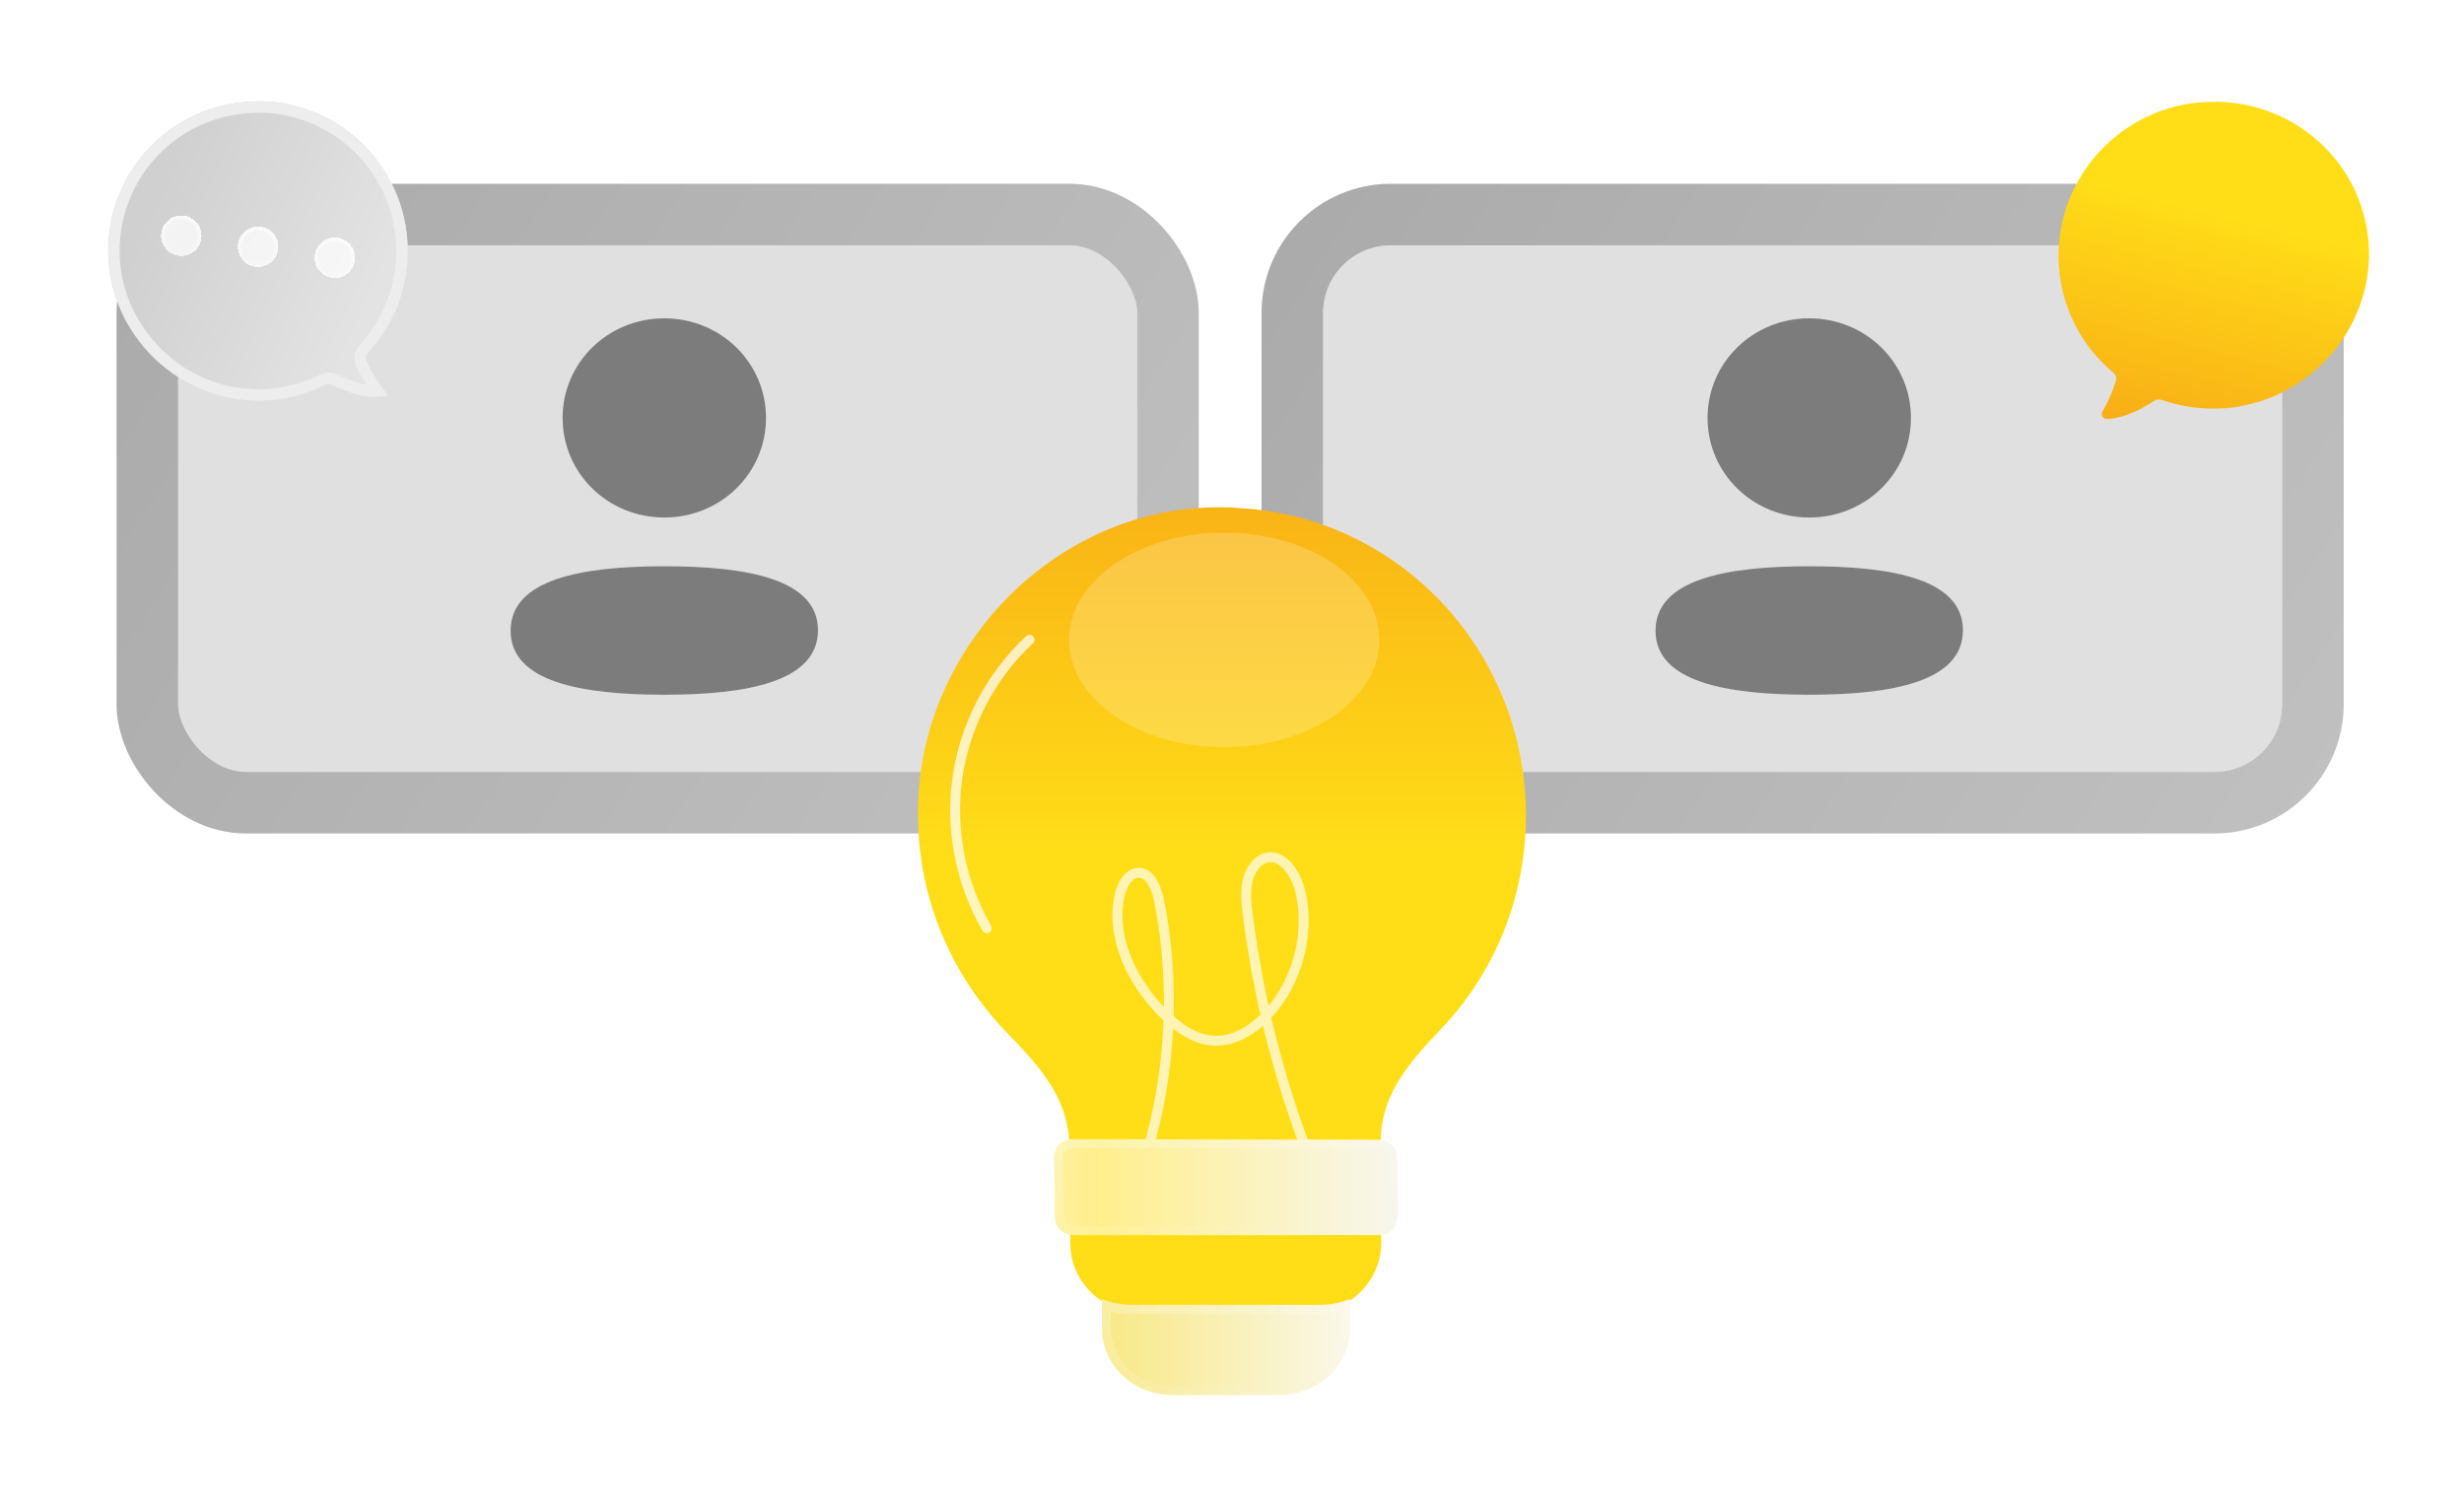 <svg width="400" height="244" viewBox="0 0 400 244" fill="none" xmlns="http://www.w3.org/2000/svg">
<g filter="url(#filter0_bd_1811_12776)">
<rect x="23.922" y="34.83" width="165.683" height="95.478" rx="16" fill="#E0E0E0"/>
<rect x="23.922" y="34.83" width="165.683" height="95.478" rx="16" stroke="white" stroke-width="10"/>
<rect x="23.922" y="34.83" width="165.683" height="95.478" rx="16" stroke="url(#paint0_linear_1811_12776)" stroke-width="10"/>
</g>
<g filter="url(#filter1_b_1811_12776)">
<path fill-rule="evenodd" clip-rule="evenodd" d="M91.334 67.847C91.334 76.822 98.678 84.014 107.843 84.014C117.004 84.014 124.352 76.822 124.352 67.847C124.352 58.872 117.004 51.68 107.843 51.68C98.678 51.68 91.334 58.872 91.334 67.847ZM132.789 102.316C132.789 94.008 121.296 91.93 107.84 91.93C94.311 91.93 82.891 94.08 82.891 102.394C82.891 110.702 94.384 112.781 107.84 112.781C121.369 112.781 132.789 110.631 132.789 102.316Z" fill="#7C7C7C"/>
</g>
<g filter="url(#filter2_bd_1811_12776)">
<rect x="209.789" y="34.83" width="165.683" height="95.478" rx="16" fill="#E0E0E0"/>
<rect x="209.789" y="34.83" width="165.683" height="95.478" rx="16" stroke="white" stroke-width="10"/>
<rect x="209.789" y="34.83" width="165.683" height="95.478" rx="16" stroke="url(#paint1_linear_1811_12776)" stroke-width="10"/>
</g>
<g filter="url(#filter3_b_1811_12776)">
<path fill-rule="evenodd" clip-rule="evenodd" d="M277.201 67.847C277.201 76.822 284.546 84.014 293.71 84.014C302.871 84.014 310.219 76.822 310.219 67.847C310.219 58.872 302.871 51.68 293.71 51.68C284.546 51.68 277.201 58.872 277.201 67.847ZM318.656 102.316C318.656 94.008 307.163 91.93 293.707 91.93C280.178 91.93 268.758 94.08 268.758 102.394C268.758 110.702 280.251 112.781 293.707 112.781C307.236 112.781 318.656 110.631 318.656 102.316Z" fill="#7C7C7C"/>
</g>
<g filter="url(#filter4_d_1811_12776)">
<path d="M384.374 38.034C386.1 50.9 377.194 63.096 364.518 65.78L364.182 65.829C363.688 65.97 363.218 66.039 362.681 66.119C358.977 66.597 355.363 66.283 351.986 65.255C351.631 65.172 351.304 65.051 350.944 64.934C350.512 64.795 350.037 64.831 349.697 65.085C348.758 65.698 346.995 66.772 345.034 67.434C344.051 67.748 343.058 67.996 342.065 68.007C341.378 68.007 340.968 67.321 341.332 66.759C342.217 65.231 342.933 63.614 343.468 61.935C343.663 61.398 343.475 60.815 343.047 60.472C338.549 56.728 335.395 51.395 334.451 45.229C332.367 31.568 341.943 18.798 355.744 16.762C356.315 16.678 356.89 16.627 357.438 16.614C370.689 15.507 382.599 24.837 384.374 38.034Z" fill="url(#paint2_linear_1811_12776)"/>
</g>
<g filter="url(#filter5_d_1811_12776)">
<path d="M17.567 39.826C17.446 52.489 27.415 63.218 39.86 64.283L40.188 64.291C40.677 64.367 41.135 64.378 41.658 64.389C45.258 64.405 48.678 63.664 51.785 62.261C52.115 62.137 52.413 61.98 52.744 61.824C53.141 61.637 53.6 61.614 53.955 61.819C54.926 62.299 56.74 63.125 58.695 63.529C59.673 63.714 60.652 63.834 61.603 63.725C62.26 63.642 62.57 62.928 62.156 62.428C61.128 61.056 60.25 59.577 59.539 58.017C59.288 57.52 59.399 56.934 59.768 56.549C63.625 52.381 66.007 46.838 66.177 40.755C66.546 27.278 55.866 16.075 42.423 15.773C41.866 15.76 41.31 15.78 40.785 15.834C27.977 16.364 17.695 26.835 17.567 39.826Z" fill="url(#paint3_linear_1811_12776)"/>
<path d="M40.331 63.377L40.27 63.367L40.208 63.366L39.91 63.359C27.954 62.321 18.376 51.997 18.492 39.834C18.615 27.34 28.505 17.269 40.823 16.758L40.851 16.757L40.878 16.754C41.363 16.705 41.881 16.686 42.402 16.698C55.333 16.988 65.607 27.766 65.252 40.729C65.089 46.581 62.798 51.909 59.093 55.916C58.48 56.561 58.279 57.555 58.703 58.415C59.414 59.971 60.284 61.448 61.298 62.825C60.546 62.882 59.743 62.786 58.875 62.621C57.053 62.244 55.338 61.469 54.387 61C53.711 60.626 52.936 60.711 52.349 60.987L52.349 60.987C52.244 61.037 52.151 61.082 52.065 61.124C51.841 61.233 51.665 61.318 51.461 61.394L51.432 61.405L51.405 61.417C48.422 62.764 45.136 63.478 41.67 63.464C41.142 63.452 40.747 63.442 40.331 63.377Z" stroke="#EDEDED" stroke-width="1.85"/>
</g>
<g filter="url(#filter6_d_1811_12776)">
<path d="M53.882 45.108C55.68 45.367 57.347 44.119 57.606 42.32C57.865 40.522 56.617 38.854 54.819 38.596C53.02 38.337 51.353 39.585 51.094 41.383C50.835 43.182 52.083 44.849 53.882 45.108Z" fill="white" fill-opacity="0.73" shape-rendering="crispEdges"/>
<path d="M57.301 42.276C57.066 43.906 55.555 45.038 53.925 44.803C52.296 44.568 51.165 43.057 51.399 41.427C51.634 39.797 53.145 38.666 54.775 38.901C56.404 39.135 57.535 40.647 57.301 42.276Z" stroke="url(#paint4_linear_1811_12776)" stroke-opacity="0.59" stroke-width="0.617" shape-rendering="crispEdges"/>
</g>
<g filter="url(#filter7_d_1811_12776)">
<path d="M41.428 43.317C43.227 43.576 44.894 42.328 45.153 40.529C45.412 38.731 44.164 37.063 42.366 36.804C40.567 36.546 38.9 37.794 38.641 39.592C38.382 41.391 39.63 43.058 41.428 43.317Z" fill="white" fill-opacity="0.73" shape-rendering="crispEdges"/>
<path d="M44.848 40.486C44.613 42.115 43.102 43.246 41.472 43.012C39.843 42.777 38.712 41.266 38.946 39.636C39.181 38.006 40.692 36.875 42.322 37.11C43.951 37.344 45.082 38.856 44.848 40.486Z" stroke="url(#paint5_linear_1811_12776)" stroke-opacity="0.59" stroke-width="0.617" shape-rendering="crispEdges"/>
</g>
<g filter="url(#filter8_d_1811_12776)">
<path d="M28.967 41.522C30.766 41.781 32.433 40.533 32.692 38.734C32.951 36.936 31.703 35.268 29.905 35.01C28.106 34.751 26.439 35.999 26.18 37.797C25.921 39.596 27.169 41.264 28.967 41.522Z" fill="white" fill-opacity="0.73" shape-rendering="crispEdges"/>
<path d="M32.387 38.691C32.152 40.32 30.641 41.452 29.011 41.217C27.382 40.983 26.251 39.471 26.485 37.841C26.72 36.211 28.231 35.08 29.861 35.315C31.49 35.549 32.621 37.061 32.387 38.691Z" stroke="url(#paint6_linear_1811_12776)" stroke-opacity="0.59" stroke-width="0.617" shape-rendering="crispEdges"/>
</g>
<g filter="url(#filter9_d_1811_12776)">
<path d="M247.718 132.409C247.718 125.32 246.251 118.309 243.368 111.817C243.199 111.453 243.031 111.09 242.862 110.713C242.693 110.35 242.511 109.986 242.33 109.636C242.148 109.272 241.966 108.922 241.771 108.558C241.576 108.207 241.395 107.844 241.187 107.506C240.797 106.805 240.382 106.117 239.953 105.442C239.785 105.169 239.616 104.91 239.434 104.637C239.135 104.182 238.837 103.728 238.525 103.287C238.305 102.975 238.084 102.676 237.863 102.365C237.149 101.404 236.409 100.469 235.63 99.56C227.125 89.667 214.856 83.188 201.106 82.487C200.236 82.357 199.314 82.357 198.444 82.357C181.994 82.11 167.153 90.705 158.117 103.533C156.948 105.195 155.883 106.909 154.923 108.701C151.066 115.855 148.911 123.983 149.028 132.435C149.028 137.914 149.937 143.368 151.716 148.548C154.17 155.728 158.207 162.207 163.31 167.504C168.244 172.555 172.516 177.255 173.412 183.682C173.437 183.89 173.463 184.098 173.489 184.306C173.515 184.487 173.528 184.656 173.541 184.838C173.541 185.357 173.671 195.121 173.723 199.795C173.736 201.042 173.749 201.847 173.749 201.847C173.749 206.144 176.216 209.871 179.813 211.779V215.596C179.813 215.999 179.813 216.401 179.877 216.791C180.41 222.036 184.928 226.087 190.303 226.087H206.377C211.818 226.087 216.336 222.036 216.933 216.791V212.286C217.115 212.221 217.31 212.156 217.492 212.078C221.4 210.273 224.217 206.365 224.217 201.847V199.795L224.165 184.241C224.633 177.32 228.722 172.555 233.76 167.232C242.394 158.299 247.718 145.951 247.718 132.409Z" fill="url(#paint7_linear_1811_12776)"/>
</g>
<g filter="url(#filter10_d_1811_12776)">
<path d="M219.127 210.891H219.133V216.763C218.483 222.237 213.588 226.471 207.687 226.471H190.26C184.428 226.471 179.533 222.238 178.951 216.763C178.883 216.347 178.883 215.926 178.883 215.51V210.897C180.402 211.518 182.034 211.83 183.765 211.83H214.232C215.97 211.829 217.602 211.517 219.127 210.891Z" fill="url(#paint8_linear_1811_12776)"/>
<path d="M179.623 215.51V211.951C180.938 212.364 182.321 212.571 183.765 212.571L214.232 212.571L214.232 212.571C215.684 212.57 217.072 212.362 218.392 211.944V216.718C217.769 221.774 213.224 225.731 207.687 225.731H190.26C184.777 225.731 180.226 221.754 179.687 216.685L179.685 216.663L179.682 216.642C179.625 216.297 179.623 215.936 179.623 215.51Z" stroke="url(#paint9_linear_1811_12776)" stroke-width="1.48"/>
</g>
<path opacity="0.2" d="M223.914 103.89C223.914 113.493 212.673 121.298 198.735 121.298C184.796 121.298 173.555 113.493 173.555 103.89C173.555 94.287 184.796 86.467 198.735 86.467C212.673 86.467 223.914 94.271 223.914 103.89Z" fill="white"/>
<path d="M160.208 150.702C155.92 143.347 154.202 134.499 155.455 126.068C156.691 117.638 160.882 109.673 167.129 103.859" stroke="white" stroke-opacity="0.72" stroke-width="1.606" stroke-linecap="round" stroke-linejoin="round"/>
<path d="M186.327 186.648C190.117 173.769 190.775 159.718 188.222 146.454C187.804 144.302 186.841 141.732 184.914 141.684C183.195 141.636 182.055 143.756 181.686 145.683C180.369 152.459 183.886 159.349 188.382 164.038C190.823 166.575 193.762 168.775 197.054 168.952C200.362 169.112 203.51 167.153 205.902 164.552C210.479 159.573 212.759 151.753 211.105 144.783C210.399 141.845 208.311 138.665 205.677 139.227C204.088 139.564 202.931 141.235 202.53 143.017C202.128 144.8 202.321 146.678 202.562 148.493C204.232 161.613 207.444 174.476 212.053 186.632" stroke="white" stroke-opacity="0.67" stroke-width="1.606" stroke-miterlimit="10"/>
<g filter="url(#filter11_d_1811_12776)">
<path d="M226.906 197.528C226.916 199.17 225.588 200.506 223.945 200.506H174.194C172.573 200.506 171.253 199.203 171.234 197.581C171.197 194.332 171.153 190.484 171.125 187.889C171.107 186.251 172.423 184.928 174.061 184.932L223.895 185.034C225.521 185.037 226.84 186.351 226.849 187.977L226.906 197.528Z" fill="url(#paint10_linear_1811_12776)"/>
<path d="M223.945 199.766H174.194C172.978 199.766 171.988 198.788 171.974 197.573C171.937 194.324 171.893 190.475 171.865 187.881C171.851 186.658 172.832 185.67 174.059 185.672L223.893 185.774C225.113 185.776 226.102 186.762 226.109 187.981L226.166 197.532C226.173 198.764 225.177 199.766 223.945 199.766Z" stroke="url(#paint11_linear_1811_12776)" stroke-width="1.48"/>
</g>
<defs>
<filter id="filter0_bd_1811_12776" x="-8.741" y="2.167" width="231.006" height="160.805" filterUnits="userSpaceOnUse" color-interpolation-filters="sRGB">
<feFlood flood-opacity="0" result="BackgroundImageFix"/>
<feGaussianBlur in="BackgroundImageFix" stdDeviation="13.832"/>
<feComposite in2="SourceAlpha" operator="in" result="effect1_backgroundBlur_1811_12776"/>
<feColorMatrix in="SourceAlpha" type="matrix" values="0 0 0 0 0 0 0 0 0 0 0 0 0 0 0 0 0 0 127 0" result="hardAlpha"/>
<feOffset/>
<feGaussianBlur stdDeviation="8.144"/>
<feComposite in2="hardAlpha" operator="out"/>
<feColorMatrix type="matrix" values="0 0 0 0 0 0 0 0 0 0 0 0 0 0 0 0 0 0 0.18 0"/>
<feBlend mode="normal" in2="effect1_backgroundBlur_1811_12776" result="effect2_dropShadow_1811_12776"/>
<feBlend mode="normal" in="SourceGraphic" in2="effect2_dropShadow_1811_12776" result="shape"/>
</filter>
<filter id="filter1_b_1811_12776" x="56.548" y="25.338" width="102.583" height="113.786" filterUnits="userSpaceOnUse" color-interpolation-filters="sRGB">
<feFlood flood-opacity="0" result="BackgroundImageFix"/>
<feGaussianBlur in="BackgroundImageFix" stdDeviation="13.171"/>
<feComposite in2="SourceAlpha" operator="in" result="effect1_backgroundBlur_1811_12776"/>
<feBlend mode="normal" in="SourceGraphic" in2="effect1_backgroundBlur_1811_12776" result="shape"/>
</filter>
<filter id="filter2_bd_1811_12776" x="177.126" y="2.167" width="231.006" height="160.805" filterUnits="userSpaceOnUse" color-interpolation-filters="sRGB">
<feFlood flood-opacity="0" result="BackgroundImageFix"/>
<feGaussianBlur in="BackgroundImageFix" stdDeviation="13.832"/>
<feComposite in2="SourceAlpha" operator="in" result="effect1_backgroundBlur_1811_12776"/>
<feColorMatrix in="SourceAlpha" type="matrix" values="0 0 0 0 0 0 0 0 0 0 0 0 0 0 0 0 0 0 127 0" result="hardAlpha"/>
<feOffset/>
<feGaussianBlur stdDeviation="8.144"/>
<feComposite in2="hardAlpha" operator="out"/>
<feColorMatrix type="matrix" values="0 0 0 0 0 0 0 0 0 0 0 0 0 0 0 0 0 0 0.18 0"/>
<feBlend mode="normal" in2="effect1_backgroundBlur_1811_12776" result="effect2_dropShadow_1811_12776"/>
<feBlend mode="normal" in="SourceGraphic" in2="effect2_dropShadow_1811_12776" result="shape"/>
</filter>
<filter id="filter3_b_1811_12776" x="242.416" y="25.338" width="102.583" height="113.786" filterUnits="userSpaceOnUse" color-interpolation-filters="sRGB">
<feFlood flood-opacity="0" result="BackgroundImageFix"/>
<feGaussianBlur in="BackgroundImageFix" stdDeviation="13.171"/>
<feComposite in2="SourceAlpha" operator="in" result="effect1_backgroundBlur_1811_12776"/>
<feBlend mode="normal" in="SourceGraphic" in2="effect1_backgroundBlur_1811_12776" result="shape"/>
</filter>
<filter id="filter4_d_1811_12776" x="331.702" y="14.063" width="55.346" height="56.406" filterUnits="userSpaceOnUse" color-interpolation-filters="sRGB">
<feFlood flood-opacity="0" result="BackgroundImageFix"/>
<feColorMatrix in="SourceAlpha" type="matrix" values="0 0 0 0 0 0 0 0 0 0 0 0 0 0 0 0 0 0 127 0" result="hardAlpha"/>
<feOffset/>
<feGaussianBlur stdDeviation="1.231"/>
<feComposite in2="hardAlpha" operator="out"/>
<feColorMatrix type="matrix" values="0 0 0 0 0 0 0 0 0 0 0 0 0 0 0 0 0 0 0.25 0"/>
<feBlend mode="normal" in2="BackgroundImageFix" result="effect1_dropShadow_1811_12776"/>
<feBlend mode="normal" in="SourceGraphic" in2="effect1_dropShadow_1811_12776" result="shape"/>
</filter>
<filter id="filter5_d_1811_12776" x="14.898" y="13.771" width="53.953" height="53.95" filterUnits="userSpaceOnUse" color-interpolation-filters="sRGB">
<feFlood flood-opacity="0" result="BackgroundImageFix"/>
<feColorMatrix in="SourceAlpha" type="matrix" values="0 0 0 0 0 0 0 0 0 0 0 0 0 0 0 0 0 0 127 0" result="hardAlpha"/>
<feOffset dy="0.666"/>
<feGaussianBlur stdDeviation="1.332"/>
<feComposite in2="hardAlpha" operator="out"/>
<feColorMatrix type="matrix" values="0 0 0 0 0 0 0 0 0 0 0 0 0 0 0 0 0 0 0.15 0"/>
<feBlend mode="normal" in2="BackgroundImageFix" result="effect1_dropShadow_1811_12776"/>
<feBlend mode="normal" in="SourceGraphic" in2="effect1_dropShadow_1811_12776" result="shape"/>
</filter>
<filter id="filter6_d_1811_12776" x="48.595" y="36.095" width="11.513" height="11.515" filterUnits="userSpaceOnUse" color-interpolation-filters="sRGB">
<feFlood flood-opacity="0" result="BackgroundImageFix"/>
<feColorMatrix in="SourceAlpha" type="matrix" values="0 0 0 0 0 0 0 0 0 0 0 0 0 0 0 0 0 0 127 0" result="hardAlpha"/>
<feOffset/>
<feGaussianBlur stdDeviation="1.234"/>
<feComposite in2="hardAlpha" operator="out"/>
<feColorMatrix type="matrix" values="0 0 0 0 0 0 0 0 0 0 0 0 0 0 0 0 0 0 0.08 0"/>
<feBlend mode="normal" in2="BackgroundImageFix" result="effect1_dropShadow_1811_12776"/>
<feBlend mode="normal" in="SourceGraphic" in2="effect1_dropShadow_1811_12776" result="shape"/>
</filter>
<filter id="filter7_d_1811_12776" x="36.142" y="34.304" width="11.513" height="11.515" filterUnits="userSpaceOnUse" color-interpolation-filters="sRGB">
<feFlood flood-opacity="0" result="BackgroundImageFix"/>
<feColorMatrix in="SourceAlpha" type="matrix" values="0 0 0 0 0 0 0 0 0 0 0 0 0 0 0 0 0 0 127 0" result="hardAlpha"/>
<feOffset/>
<feGaussianBlur stdDeviation="1.234"/>
<feComposite in2="hardAlpha" operator="out"/>
<feColorMatrix type="matrix" values="0 0 0 0 0 0 0 0 0 0 0 0 0 0 0 0 0 0 0.08 0"/>
<feBlend mode="normal" in2="BackgroundImageFix" result="effect1_dropShadow_1811_12776"/>
<feBlend mode="normal" in="SourceGraphic" in2="effect1_dropShadow_1811_12776" result="shape"/>
</filter>
<filter id="filter8_d_1811_12776" x="23.681" y="32.509" width="11.513" height="11.515" filterUnits="userSpaceOnUse" color-interpolation-filters="sRGB">
<feFlood flood-opacity="0" result="BackgroundImageFix"/>
<feColorMatrix in="SourceAlpha" type="matrix" values="0 0 0 0 0 0 0 0 0 0 0 0 0 0 0 0 0 0 127 0" result="hardAlpha"/>
<feOffset/>
<feGaussianBlur stdDeviation="1.234"/>
<feComposite in2="hardAlpha" operator="out"/>
<feColorMatrix type="matrix" values="0 0 0 0 0 0 0 0 0 0 0 0 0 0 0 0 0 0 0.08 0"/>
<feBlend mode="normal" in2="BackgroundImageFix" result="effect1_dropShadow_1811_12776"/>
<feBlend mode="normal" in="SourceGraphic" in2="effect1_dropShadow_1811_12776" result="shape"/>
</filter>
<filter id="filter9_d_1811_12776" x="134.957" y="68.285" width="126.829" height="171.87" filterUnits="userSpaceOnUse" color-interpolation-filters="sRGB">
<feFlood flood-opacity="0" result="BackgroundImageFix"/>
<feColorMatrix in="SourceAlpha" type="matrix" values="0 0 0 0 0 0 0 0 0 0 0 0 0 0 0 0 0 0 127 0" result="hardAlpha"/>
<feOffset/>
<feGaussianBlur stdDeviation="7.033"/>
<feComposite in2="hardAlpha" operator="out"/>
<feColorMatrix type="matrix" values="0 0 0 0 0 0 0 0 0 0 0 0 0 0 0 0 0 0 0.12 0"/>
<feBlend mode="normal" in2="BackgroundImageFix" result="effect1_dropShadow_1811_12776"/>
<feBlend mode="normal" in="SourceGraphic" in2="effect1_dropShadow_1811_12776" result="shape"/>
</filter>
<filter id="filter10_d_1811_12776" x="168.333" y="200.34" width="61.35" height="36.68" filterUnits="userSpaceOnUse" color-interpolation-filters="sRGB">
<feFlood flood-opacity="0" result="BackgroundImageFix"/>
<feColorMatrix in="SourceAlpha" type="matrix" values="0 0 0 0 0 0 0 0 0 0 0 0 0 0 0 0 0 0 127 0" result="hardAlpha"/>
<feOffset/>
<feGaussianBlur stdDeviation="5.275"/>
<feComposite in2="hardAlpha" operator="out"/>
<feColorMatrix type="matrix" values="0 0 0 0 0 0 0 0 0 0 0 0 0 0 0 0 0 0 0.12 0"/>
<feBlend mode="normal" in2="BackgroundImageFix" result="effect1_dropShadow_1811_12776"/>
<feBlend mode="normal" in="SourceGraphic" in2="effect1_dropShadow_1811_12776" result="shape"/>
</filter>
<filter id="filter11_d_1811_12776" x="164.092" y="177.898" width="69.848" height="29.641" filterUnits="userSpaceOnUse" color-interpolation-filters="sRGB">
<feFlood flood-opacity="0" result="BackgroundImageFix"/>
<feColorMatrix in="SourceAlpha" type="matrix" values="0 0 0 0 0 0 0 0 0 0 0 0 0 0 0 0 0 0 127 0" result="hardAlpha"/>
<feOffset/>
<feGaussianBlur stdDeviation="3.517"/>
<feComposite in2="hardAlpha" operator="out"/>
<feColorMatrix type="matrix" values="0 0 0 0 0 0 0 0 0 0 0 0 0 0 0 0 0 0 0.12 0"/>
<feBlend mode="normal" in2="BackgroundImageFix" result="effect1_dropShadow_1811_12776"/>
<feBlend mode="normal" in="SourceGraphic" in2="effect1_dropShadow_1811_12776" result="shape"/>
</filter>
<linearGradient id="paint0_linear_1811_12776" x1="-154.033" y1="-47.489" x2="170.613" y2="162.204" gradientUnits="userSpaceOnUse">
<stop stop-color="#959595"/>
<stop offset="1" stop-color="#C0C0C0"/>
</linearGradient>
<linearGradient id="paint1_linear_1811_12776" x1="31.834" y1="-47.489" x2="356.48" y2="162.204" gradientUnits="userSpaceOnUse">
<stop stop-color="#959595"/>
<stop offset="1" stop-color="#C0C0C0"/>
</linearGradient>
<linearGradient id="paint2_linear_1811_12776" x1="355.745" y1="16.762" x2="341.526" y2="74.902" gradientUnits="userSpaceOnUse">
<stop offset="0.262" stop-color="#FFDE18"/>
<stop offset="1" stop-color="#F7A515"/>
</linearGradient>
<linearGradient id="paint3_linear_1811_12776" x1="25.491" y1="31.374" x2="60.785" y2="47.061" gradientUnits="userSpaceOnUse">
<stop stop-color="#D0D0D0"/>
<stop offset="1" stop-color="#E3E3E3"/>
</linearGradient>
<linearGradient id="paint4_linear_1811_12776" x1="54.819" y1="38.596" x2="53.882" y2="45.108" gradientUnits="userSpaceOnUse">
<stop stop-color="white"/>
<stop offset="1" stop-color="white" stop-opacity="0.25"/>
</linearGradient>
<linearGradient id="paint5_linear_1811_12776" x1="42.366" y1="36.804" x2="41.428" y2="43.317" gradientUnits="userSpaceOnUse">
<stop stop-color="white"/>
<stop offset="1" stop-color="white" stop-opacity="0.25"/>
</linearGradient>
<linearGradient id="paint6_linear_1811_12776" x1="29.905" y1="35.01" x2="28.967" y2="41.522" gradientUnits="userSpaceOnUse">
<stop stop-color="white"/>
<stop offset="1" stop-color="white" stop-opacity="0.25"/>
</linearGradient>
<linearGradient id="paint7_linear_1811_12776" x1="198.379" y1="226.1" x2="198.379" y2="62.219" gradientUnits="userSpaceOnUse">
<stop offset="0.53" stop-color="#FFDE18"/>
<stop offset="1" stop-color="#F7A515"/>
</linearGradient>
<linearGradient id="paint8_linear_1811_12776" x1="178.751" y1="213.723" x2="219.927" y2="213.723" gradientUnits="userSpaceOnUse">
<stop stop-color="#F8E884"/>
<stop offset="1" stop-color="#FAF8EC"/>
</linearGradient>
<linearGradient id="paint9_linear_1811_12776" x1="185.29" y1="212.706" x2="191.08" y2="231.23" gradientUnits="userSpaceOnUse">
<stop stop-color="white" stop-opacity="0.25"/>
<stop offset="1" stop-color="white" stop-opacity="0"/>
</linearGradient>
<linearGradient id="paint10_linear_1811_12776" x1="171.094" y1="192.716" x2="226.924" y2="192.716" gradientUnits="userSpaceOnUse">
<stop stop-color="#FEF09E"/>
<stop offset="0.125" stop-color="#FFEF8C"/>
<stop offset="1" stop-color="#F7F6EE"/>
</linearGradient>
<linearGradient id="paint11_linear_1811_12776" x1="179.981" y1="186.741" x2="184.341" y2="206.092" gradientUnits="userSpaceOnUse">
<stop stop-color="white" stop-opacity="0.25"/>
<stop offset="1" stop-color="white" stop-opacity="0"/>
</linearGradient>
</defs>
</svg>
